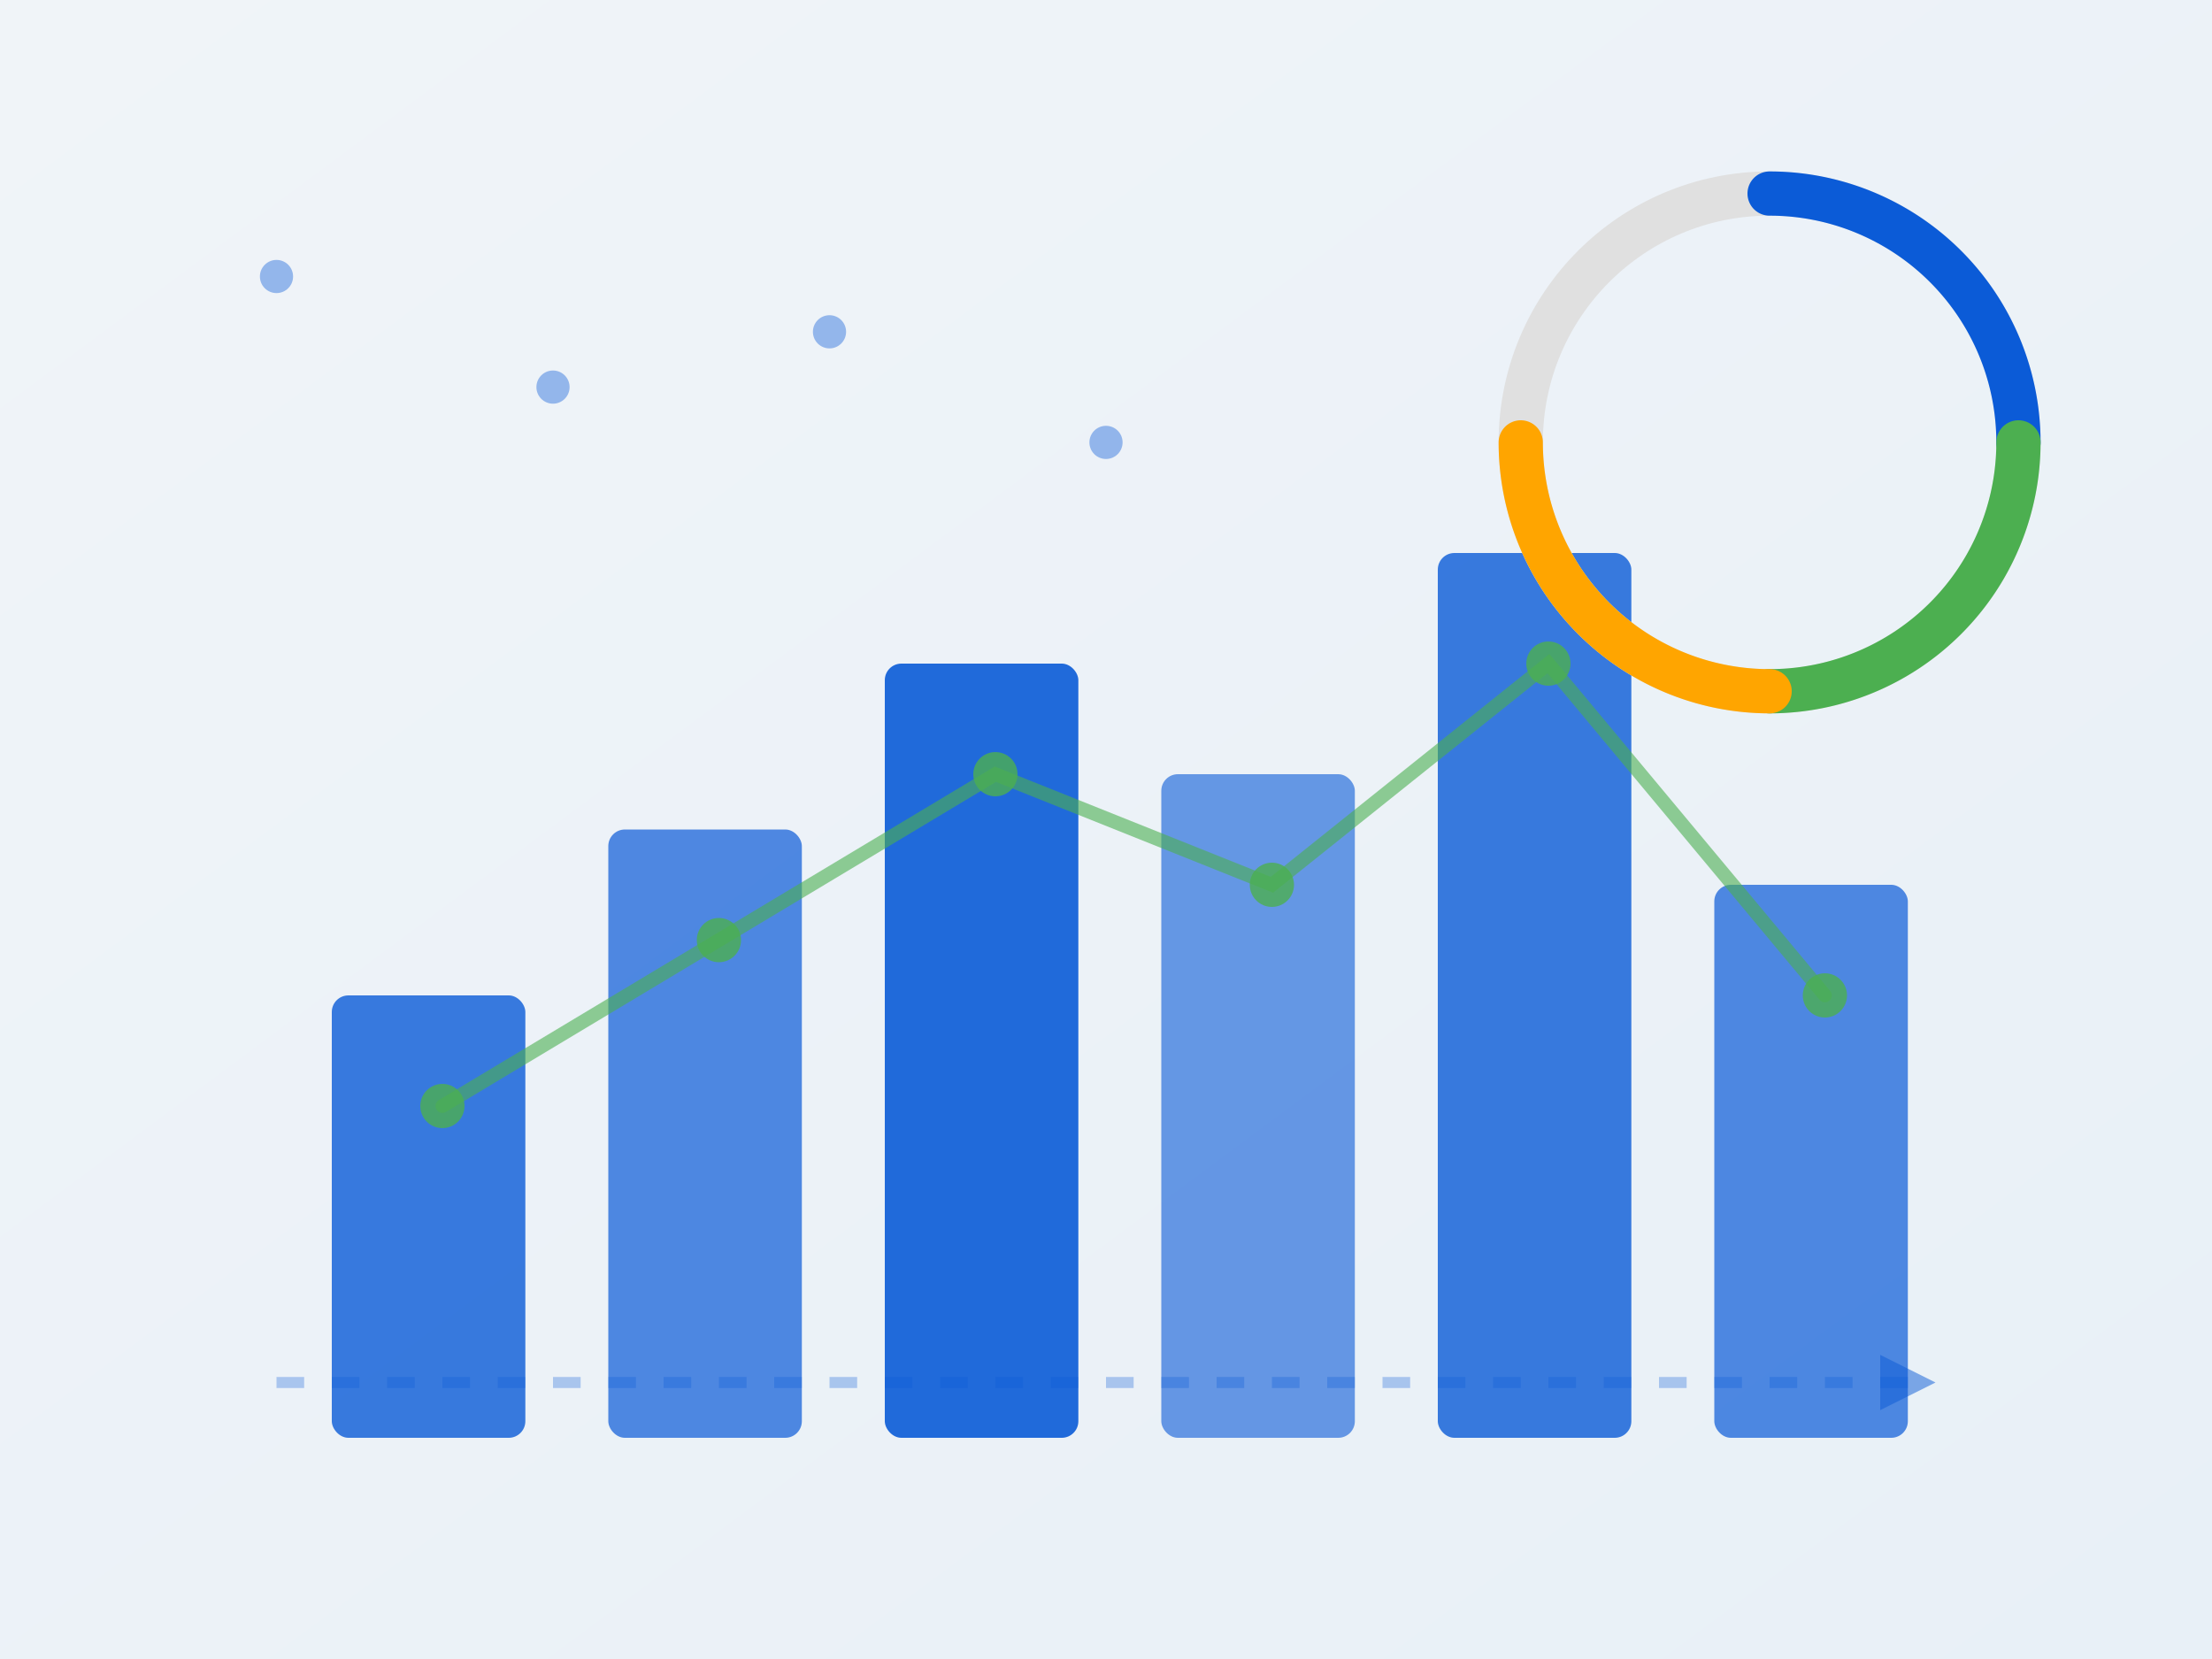 <svg xmlns="http://www.w3.org/2000/svg" viewBox="0 0 400 300" fill="none">
  <rect x="0" y="0" width="400" height="300" fill="#333333" stroke="none"/>
  <!-- Background gradient -->
  <rect width="400" height="300" fill="url(#bgGradient)"/>
  <defs>
    <linearGradient id="bgGradient" x1="0%" y1="0%" x2="100%" y2="100%">
      <stop offset="0%" style="stop-color:#f0f4f8;stop-opacity:1" />
      <stop offset="100%" style="stop-color:#e8f0f7;stop-opacity:1" />
    </linearGradient>
  </defs>
  
  <!-- Abstract chart elements -->
  <!-- Bar chart bars -->
  <rect x="60" y="180" width="35" height="80" rx="3" fill="#0b5bd7" opacity="0.8"/>
  <rect x="110" y="150" width="35" height="110" rx="3" fill="#0b5bd7" opacity="0.7"/>
  <rect x="160" y="120" width="35" height="140" rx="3" fill="#0b5bd7" opacity="0.9"/>
  <rect x="210" y="140" width="35" height="120" rx="3" fill="#0b5bd7" opacity="0.6"/>
  <rect x="260" y="100" width="35" height="160" rx="3" fill="#0b5bd7" opacity="0.8"/>
  <rect x="310" y="160" width="35" height="100" rx="3" fill="#0b5bd7" opacity="0.7"/>
  
  <!-- Abstract line chart -->
  <circle cx="80" cy="200" r="4" fill="#4caf50" opacity="0.8"/>
  <circle cx="130" cy="170" r="4" fill="#4caf50" opacity="0.8"/>
  <circle cx="180" cy="140" r="4" fill="#4caf50" opacity="0.8"/>
  <circle cx="230" cy="160" r="4" fill="#4caf50" opacity="0.8"/>
  <circle cx="280" cy="120" r="4" fill="#4caf50" opacity="0.8"/>
  <circle cx="330" cy="180" r="4" fill="#4caf50" opacity="0.8"/>
  
  <path d="M 80 200 L 130 170 L 180 140 L 230 160 L 280 120 L 330 180" 
        fill="none" stroke="#4caf50" stroke-width="2.5" opacity="0.6" stroke-linecap="round"/>
  
  <!-- Abstract pie/donut chart -->
  <circle cx="320" cy="80" r="45" fill="none" stroke="#e0e0e0" stroke-width="8"/>
  <path d="M 320 35 A 45 45 0 0 1 365 80" fill="none" stroke="#0b5bd7" stroke-width="8" stroke-linecap="round"/>
  <path d="M 365 80 A 45 45 0 0 1 320 125" fill="none" stroke="#4caf50" stroke-width="8" stroke-linecap="round"/>
  <path d="M 320 125 A 45 45 0 0 1 275 80" fill="none" stroke="#ffa500" stroke-width="8" stroke-linecap="round"/>
  
  <!-- Abstract data points/grid -->
  <circle cx="50" cy="50" r="3" fill="#0b5bd7" opacity="0.4"/>
  <circle cx="100" cy="70" r="3" fill="#0b5bd7" opacity="0.4"/>
  <circle cx="150" cy="60" r="3" fill="#0b5bd7" opacity="0.4"/>
  <circle cx="200" cy="80" r="3" fill="#0b5bd7" opacity="0.4"/>
  
  <!-- Abstract trend arrow -->
  <path d="M 50 250 L 350 250" stroke="#0b5bd7" stroke-width="2" opacity="0.3" stroke-dasharray="5,5"/>
  <path d="M 340 245 L 350 250 L 340 255" fill="#0b5bd7" opacity="0.5"/>
</svg>


